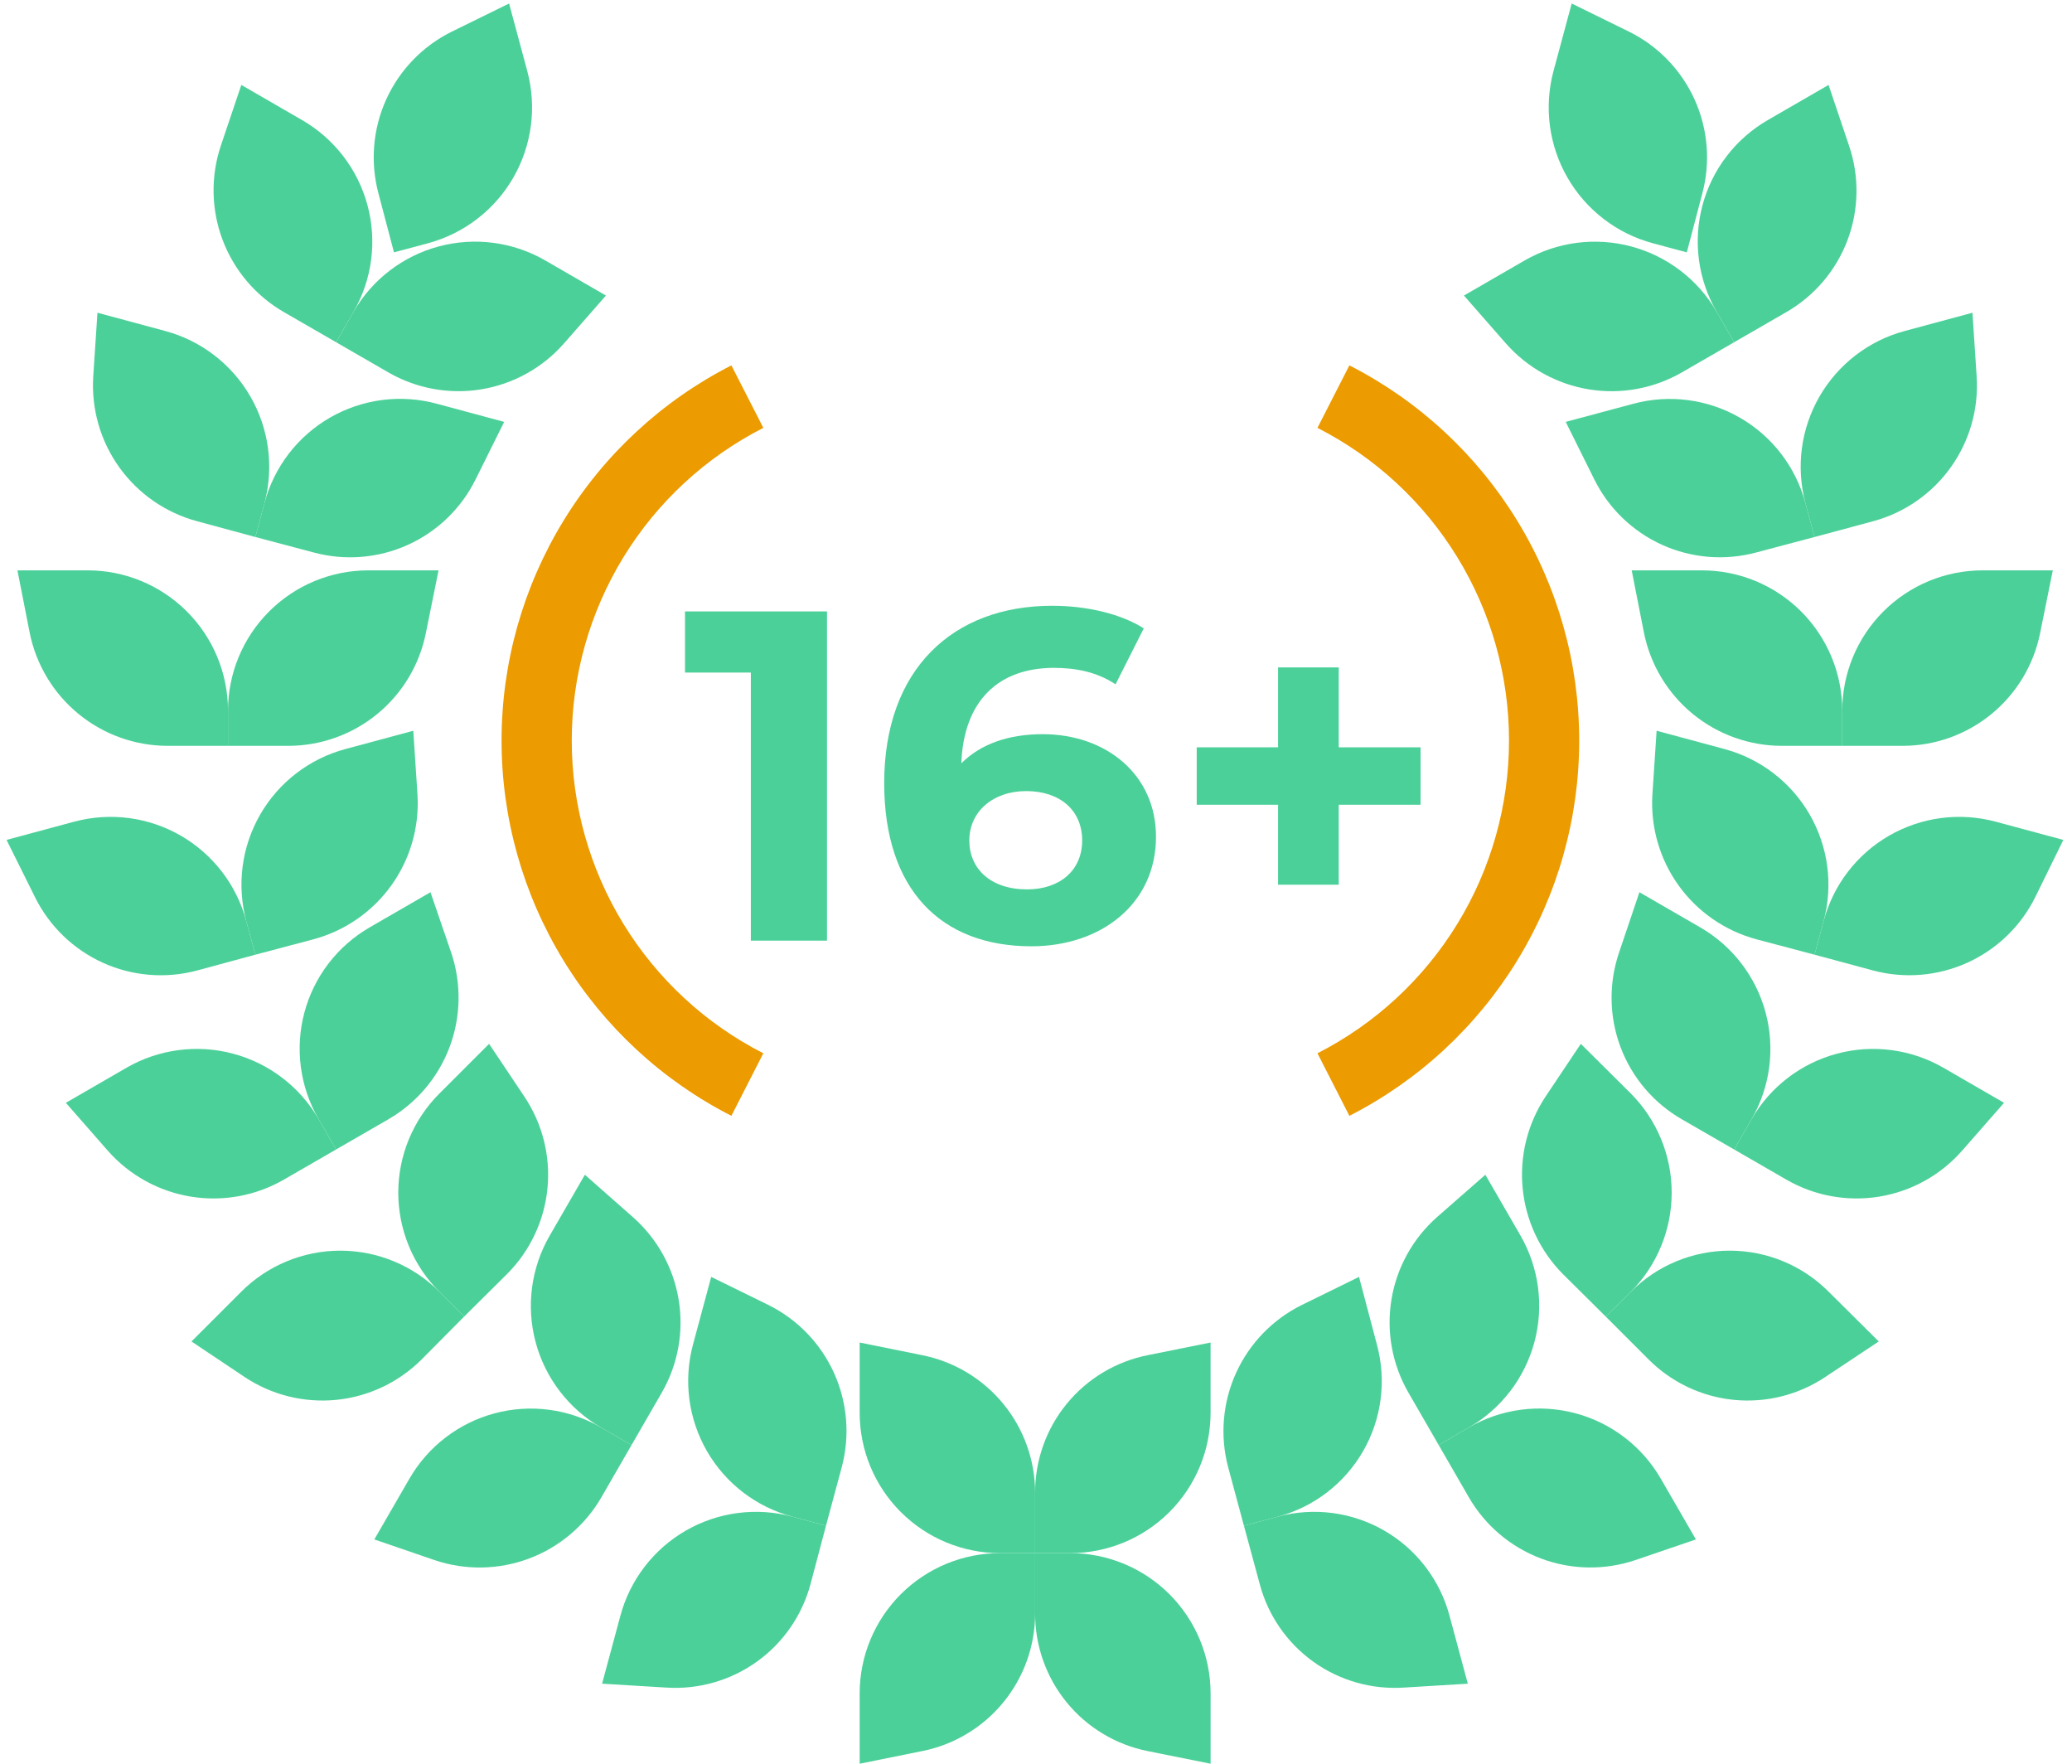 <svg width="141" height="120" viewBox="0 0 141 120" fill="none" xmlns="http://www.w3.org/2000/svg">
<g clip-path="url(#clip0_671_4108)">
<path d="M125.366 48.358V50.746H121.258C119.047 50.744 116.905 49.977 115.194 48.575C113.484 47.174 112.31 45.224 111.873 43.057L111.037 38.806H115.813C118.347 38.806 120.776 39.812 122.568 41.604C124.359 43.395 125.366 45.825 125.366 48.358Z" fill="#4BD099"/>
<path d="M122.858 34.221L123.479 36.537L119.515 37.588C117.382 38.163 115.117 37.979 113.104 37.069C111.092 36.158 109.459 34.578 108.482 32.597L106.548 28.704L111.181 27.463C113.625 26.814 116.227 27.161 118.417 28.428C120.606 29.695 122.203 31.778 122.858 34.221Z" fill="#4BD099"/>
<path d="M119.515 63.905C117.384 63.33 115.516 62.036 114.229 60.244C112.941 58.451 112.311 56.269 112.446 54.066L112.733 49.719L117.342 50.961C118.554 51.285 119.69 51.846 120.686 52.609C121.682 53.373 122.518 54.325 123.145 55.412C123.773 56.498 124.18 57.698 124.344 58.942C124.508 60.186 124.425 61.451 124.1 62.663L123.479 64.955L119.515 63.905Z" fill="#4BD099"/>
<path d="M119.204 76.132L118.01 78.209L114.452 76.155C112.535 75.053 111.06 73.32 110.28 71.25C109.501 69.181 109.464 66.905 110.177 64.812L111.563 60.705L115.694 63.093C117.888 64.357 119.49 66.441 120.148 68.885C120.806 71.33 120.467 73.937 119.204 76.132Z" fill="#4BD099"/>
<path d="M110.966 74.388C112.755 76.182 113.759 78.613 113.759 81.146C113.759 83.68 112.755 86.11 110.966 87.905L109.27 89.576L106.357 86.687C104.803 85.119 103.836 83.065 103.619 80.869C103.401 78.673 103.947 76.469 105.163 74.627L107.575 71.021L110.966 74.388Z" fill="#4BD099"/>
<path d="M116.816 21.206L118.01 23.284L114.452 25.337C112.538 26.441 110.301 26.848 108.121 26.491C105.941 26.134 103.951 25.035 102.488 23.379L99.622 20.108L103.754 17.72C105.95 16.456 108.557 16.114 111.004 16.768C113.452 17.421 115.542 19.017 116.816 21.206Z" fill="#4BD099"/>
<path d="M101.079 79.928L103.467 84.06C104.733 86.258 105.075 88.868 104.416 91.318C103.758 93.767 102.154 95.855 99.957 97.123L97.903 98.317L95.849 94.758C94.741 92.846 94.33 90.608 94.687 88.426C95.044 86.244 96.147 84.254 97.807 82.794L101.079 79.928Z" fill="#4BD099"/>
<path d="M92.482 86.878L93.7 91.487C94.027 92.697 94.113 93.96 93.951 95.204C93.79 96.448 93.385 97.647 92.759 98.734C92.134 99.821 91.3 100.774 90.306 101.538C89.312 102.302 88.177 102.863 86.966 103.188L84.649 103.809L83.575 99.821C83.01 97.686 83.201 95.421 84.115 93.411C85.029 91.4 86.61 89.767 88.589 88.788L92.482 86.878Z" fill="#4BD099"/>
<path d="M34.309 28.705L32.374 32.597C31.4 34.58 29.766 36.161 27.753 37.072C25.741 37.982 23.474 38.165 21.342 37.588L17.378 36.537L17.998 34.221C18.323 33.009 18.883 31.872 19.646 30.876C20.41 29.881 21.362 29.045 22.449 28.417C23.535 27.79 24.735 27.383 25.979 27.219C27.224 27.055 28.488 27.138 29.7 27.463L34.309 28.705Z" fill="#4BD099"/>
<path d="M45.031 94.758L42.977 98.317L40.9 97.123C39.812 96.495 38.86 95.658 38.096 94.662C37.332 93.665 36.772 92.527 36.448 91.314C36.124 90.101 36.043 88.836 36.208 87.591C36.374 86.346 36.783 85.146 37.413 84.06L39.801 79.928L43.049 82.794C44.714 84.251 45.821 86.239 46.182 88.421C46.544 90.603 46.137 92.843 45.031 94.758Z" fill="#4BD099"/>
<path d="M70.44 101.564C70.434 99.357 71.196 97.216 72.594 95.509C73.993 93.801 75.941 92.633 78.106 92.203L82.38 91.343V96.119C82.38 98.653 81.374 101.082 79.583 102.874C77.791 104.665 75.362 105.672 72.828 105.672H70.44V101.564Z" fill="#4BD099"/>
<path d="M52.291 88.788C54.268 89.769 55.845 91.403 56.755 93.414C57.664 95.425 57.851 97.689 57.282 99.821L56.207 103.809L53.915 103.188C52.703 102.864 51.566 102.304 50.57 101.54C49.574 100.777 48.739 99.824 48.111 98.738C47.484 97.651 47.076 96.451 46.913 95.207C46.749 93.963 46.832 92.699 47.157 91.487L48.398 86.878L52.291 88.788Z" fill="#4BD099"/>
<path d="M70.44 101.564V105.672H68.052C65.519 105.672 63.089 104.665 61.298 102.874C59.506 101.082 58.5 98.653 58.5 96.119V91.343L62.751 92.203C64.917 92.634 66.867 93.802 68.269 95.509C69.671 97.215 70.438 99.355 70.44 101.564Z" fill="#4BD099"/>
<path d="M34.5 86.687L31.586 89.576L29.915 87.905C29.024 87.019 28.317 85.966 27.834 84.806C27.352 83.646 27.103 82.403 27.103 81.146C27.103 79.89 27.352 78.646 27.834 77.487C28.317 76.327 29.024 75.274 29.915 74.388L33.282 71.021L35.694 74.627C36.92 76.465 37.472 78.671 37.254 80.87C37.036 83.069 36.063 85.125 34.5 86.687Z" fill="#4BD099"/>
<path d="M26.428 76.155L22.87 78.209L21.676 76.132C21.047 75.047 20.639 73.849 20.474 72.606C20.309 71.363 20.391 70.1 20.715 68.889C21.038 67.678 21.598 66.542 22.361 65.548C23.125 64.553 24.076 63.719 25.163 63.093L29.294 60.705L30.703 64.812C31.41 66.906 31.371 69.18 30.592 71.247C29.813 73.315 28.341 75.049 26.428 76.155Z" fill="#4BD099"/>
<path d="M28.983 43.057C28.553 45.223 27.385 47.173 25.678 48.575C23.971 49.977 21.831 50.744 19.622 50.746H15.515V48.358C15.515 45.825 16.521 43.395 18.313 41.604C20.104 39.812 22.534 38.806 25.067 38.806H29.843L28.983 43.057Z" fill="#4BD099"/>
<path d="M21.342 63.905L17.378 64.955L16.757 62.663C16.432 61.451 16.349 60.186 16.512 58.942C16.676 57.698 17.084 56.498 17.711 55.412C18.339 54.325 19.174 53.373 20.17 52.609C21.166 51.846 22.302 51.285 23.515 50.961L28.124 49.719L28.41 54.066C28.545 56.269 27.916 58.451 26.628 60.244C25.34 62.036 23.473 63.33 21.342 63.905Z" fill="#4BD099"/>
<path d="M41.234 20.108L38.368 23.379C36.91 25.034 34.924 26.133 32.748 26.49C30.572 26.847 28.339 26.439 26.428 25.337L22.87 23.284L24.064 21.206C25.332 19.016 27.418 17.419 29.862 16.766C32.307 16.112 34.911 16.455 37.103 17.719L41.234 20.108Z" fill="#4BD099"/>
<path d="M140.41 57.146L138.5 61.039C137.519 63.016 135.884 64.593 133.874 65.503C131.863 66.412 129.599 66.599 127.467 66.03L123.479 64.955L124.1 62.663C124.424 61.45 124.984 60.314 125.747 59.318C126.511 58.322 127.463 57.487 128.55 56.859C129.637 56.231 130.836 55.824 132.081 55.66C133.325 55.496 134.589 55.58 135.801 55.904L140.41 57.146Z" fill="#4BD099"/>
<path d="M136.375 75.033L133.509 78.304C132.051 79.959 130.065 81.058 127.889 81.415C125.712 81.772 123.479 81.365 121.569 80.263L118.011 78.209L119.205 76.131C120.473 73.942 122.559 72.345 125.003 71.691C127.448 71.037 130.052 71.38 132.244 72.645L136.375 75.033Z" fill="#4BD099"/>
<path d="M138.834 43.057C138.403 45.223 137.235 47.173 135.528 48.575C133.822 49.977 131.682 50.745 129.473 50.746H125.365V48.358C125.365 45.825 126.372 43.395 128.163 41.604C129.955 39.812 132.384 38.806 134.918 38.806H139.694L138.834 43.057Z" fill="#4BD099"/>
<path d="M127.849 91.271L124.219 93.683C122.385 94.91 120.182 95.461 117.987 95.244C115.792 95.026 113.74 94.052 112.183 92.489L109.27 89.576L110.965 87.904C111.848 87.013 112.899 86.306 114.057 85.824C115.215 85.341 116.457 85.093 117.711 85.093C118.966 85.093 120.208 85.341 121.366 85.824C122.524 86.306 123.575 87.013 124.458 87.904L127.849 91.271Z" fill="#4BD099"/>
<path d="M127.467 35.463L123.479 36.538L122.858 34.221C122.207 31.773 122.552 29.167 123.819 26.974C125.086 24.78 127.171 23.178 129.617 22.52L134.226 21.278L134.512 25.624C134.654 27.825 134.031 30.008 132.746 31.801C131.462 33.595 129.597 34.889 127.467 35.463Z" fill="#4BD099"/>
<path d="M116.816 21.206C116.188 20.122 115.779 18.923 115.614 17.681C115.449 16.438 115.531 15.175 115.855 13.963C116.179 12.752 116.738 11.617 117.502 10.622C118.265 9.628 119.217 8.794 120.303 8.167L124.434 5.779L125.819 9.887C126.537 11.977 126.505 14.252 125.73 16.321C124.954 18.391 123.483 20.126 121.569 21.23L118.01 23.284L116.816 21.206Z" fill="#4BD099"/>
<path d="M113.019 100.609L115.407 104.74L111.276 106.149C109.185 106.853 106.916 106.812 104.853 106.033C102.79 105.253 101.059 103.784 99.956 101.875L97.903 98.316L99.956 97.122C101.043 96.493 102.243 96.083 103.487 95.917C104.732 95.752 105.997 95.833 107.211 96.157C108.424 96.481 109.561 97.041 110.558 97.805C111.555 98.569 112.391 99.522 113.019 100.609Z" fill="#4BD099"/>
<path d="M112.47 16.549C110.024 15.89 107.939 14.289 106.673 12.095C105.406 9.902 105.06 7.295 105.712 4.848L106.954 0.239L110.846 2.149C112.827 3.126 114.408 4.76 115.318 6.772C116.228 8.784 116.412 11.05 115.837 13.182L114.787 17.17L112.47 16.549Z" fill="#4BD099"/>
<path d="M99.885 114.555L95.563 114.818C93.36 114.969 91.173 114.349 89.378 113.064C87.582 111.778 86.29 109.908 85.724 107.773L84.65 103.809L86.966 103.188C88.177 102.863 89.439 102.78 90.682 102.944C91.925 103.108 93.123 103.516 94.207 104.143C95.292 104.771 96.243 105.607 97.004 106.603C97.765 107.599 98.322 108.735 98.644 109.946L99.885 114.555Z" fill="#4BD099"/>
<path d="M70.441 105.672H72.829C75.362 105.672 77.792 106.678 79.583 108.47C81.374 110.261 82.381 112.691 82.381 115.224V120L78.106 119.141C75.941 118.711 73.993 117.542 72.595 115.835C71.196 114.127 70.435 111.986 70.441 109.779V105.672Z" fill="#4BD099"/>
<path d="M53.915 103.188L56.208 103.809L55.157 107.773C54.588 109.906 53.295 111.775 51.501 113.06C49.706 114.345 47.52 114.966 45.318 114.818L40.972 114.555L42.214 109.946C42.538 108.734 43.098 107.598 43.861 106.602C44.625 105.606 45.577 104.77 46.664 104.143C47.751 103.515 48.95 103.108 50.195 102.944C51.439 102.78 52.703 102.863 53.915 103.188Z" fill="#4BD099"/>
<path d="M29.915 87.904L31.587 89.576L28.697 92.489C27.135 94.052 25.08 95.026 22.881 95.244C20.682 95.461 18.475 94.91 16.637 93.683L13.031 91.271L16.399 87.904C17.284 87.013 18.337 86.306 19.497 85.824C20.657 85.341 21.901 85.093 23.157 85.093C24.413 85.093 25.657 85.341 26.817 85.824C27.977 86.306 29.029 87.013 29.915 87.904Z" fill="#4BD099"/>
<path d="M42.977 98.316L40.924 101.875C39.816 103.786 38.082 105.256 36.014 106.035C33.947 106.814 31.674 106.855 29.58 106.149L25.473 104.74L27.861 100.609C28.487 99.523 29.321 98.571 30.316 97.808C31.311 97.044 32.446 96.485 33.657 96.161C34.868 95.837 36.131 95.755 37.374 95.92C38.617 96.085 39.815 96.494 40.9 97.122L42.977 98.316Z" fill="#4BD099"/>
<path d="M70.441 105.672V109.779C70.439 111.988 69.671 114.128 68.269 115.835C66.868 117.542 64.917 118.71 62.751 119.141L58.5 120V115.224C58.5 112.691 59.507 110.261 61.298 108.47C63.089 106.678 65.519 105.672 68.052 105.672H70.441Z" fill="#4BD099"/>
<path d="M21.676 76.131L22.87 78.209L19.311 80.263C17.397 81.365 15.161 81.772 12.98 81.415C10.8 81.058 8.81 79.959 7.347 78.304L4.482 75.033L8.613 72.645C10.809 71.38 13.416 71.037 15.864 71.691C18.312 72.344 20.402 73.941 21.676 76.131Z" fill="#4BD099"/>
<path d="M16.757 62.663L17.378 64.955L13.414 66.03C11.281 66.601 9.017 66.416 7.005 65.506C4.994 64.596 3.36 63.017 2.381 61.039L0.446 57.146L5.055 55.904C6.267 55.58 7.532 55.496 8.776 55.66C10.02 55.824 11.22 56.231 12.306 56.859C13.393 57.487 14.345 58.322 15.109 59.318C15.873 60.314 16.433 61.45 16.757 62.663Z" fill="#4BD099"/>
<path d="M15.515 48.358V50.746H11.408C9.196 50.744 7.054 49.977 5.344 48.575C3.633 47.174 2.46 45.224 2.022 43.057L1.187 38.806H5.963C8.496 38.806 10.926 39.812 12.717 41.604C14.509 43.395 15.515 45.825 15.515 48.358Z" fill="#4BD099"/>
<path d="M11.241 22.52C13.687 23.178 15.771 24.78 17.038 26.974C18.305 29.167 18.651 31.773 17.999 34.221L17.378 36.538L13.414 35.463C11.281 34.891 9.412 33.598 8.124 31.805C6.835 30.012 6.207 27.828 6.345 25.624L6.632 21.278L11.241 22.52Z" fill="#4BD099"/>
<path d="M24.064 21.206L22.87 23.284L19.312 21.23C17.398 20.124 15.927 18.39 15.148 16.322C14.368 14.254 14.329 11.98 15.037 9.887L16.422 5.779L20.553 8.167C22.747 9.432 24.349 11.515 25.007 13.96C25.666 16.405 25.326 19.011 24.064 21.206Z" fill="#4BD099"/>
<path d="M35.885 4.848C36.537 7.295 36.192 9.902 34.925 12.095C33.658 14.289 31.573 15.89 29.127 16.549L26.811 17.17L25.76 13.182C25.186 11.05 25.369 8.784 26.279 6.772C27.19 4.76 28.77 3.126 30.751 2.149L34.644 0.239L35.885 4.848Z" fill="#4BD099"/>
<path d="M91.826 75.919L89.653 71.663C93.576 69.664 96.87 66.618 99.171 62.863C101.471 59.108 102.689 54.791 102.689 50.387C102.689 45.983 101.471 41.666 99.171 37.911C96.87 34.156 93.576 31.11 89.653 29.111L91.826 24.86C96.533 27.26 100.484 30.915 103.244 35.42C106.004 39.925 107.465 45.106 107.465 50.389C107.465 55.673 106.004 60.854 103.244 65.359C100.484 69.864 96.533 73.519 91.826 75.919Z" fill="#EC9B00"/>
<path d="M49.771 75.919C45.065 73.519 41.113 69.864 38.353 65.359C35.593 60.854 34.132 55.673 34.132 50.389C34.132 45.106 35.593 39.925 38.353 35.42C41.113 30.915 45.065 27.26 49.771 24.86L51.945 29.111C48.021 31.11 44.727 34.156 42.426 37.911C40.126 41.666 38.908 45.983 38.908 50.387C38.908 54.791 40.126 59.108 42.426 62.863C44.727 66.618 48.021 69.664 51.945 71.663L49.771 75.919Z" fill="#EC9B00"/>
<path d="M46.615 41.6V45.76H51.095V64H56.279V41.6H46.615ZM70.954 49.952C68.618 49.952 66.73 50.624 65.418 51.936C65.578 47.648 67.978 45.44 71.722 45.44C73.226 45.44 74.666 45.728 75.914 46.56L77.834 42.752C76.266 41.76 73.962 41.216 71.594 41.216C64.842 41.216 60.17 45.536 60.17 53.28C60.17 60.512 64.01 64.384 70.186 64.384C74.922 64.384 78.666 61.504 78.666 56.928C78.666 52.704 75.274 49.952 70.954 49.952ZM69.898 60.512C67.402 60.512 65.962 59.104 65.962 57.184C65.962 55.232 67.562 53.824 69.834 53.824C72.138 53.824 73.642 55.136 73.642 57.184C73.642 59.232 72.106 60.512 69.898 60.512ZM96.669 50.848H91.101V45.408H86.973V50.848H81.437V54.752H86.973V60.192H91.101V54.752H96.669V50.848Z" fill="#4BD099"/>
</g>
<defs>
<clipPath id="clip0_671_4108">
<rect width="140.299" height="120" fill="white" transform="translate(0.351)"/>
</clipPath>
</defs>
</svg>
